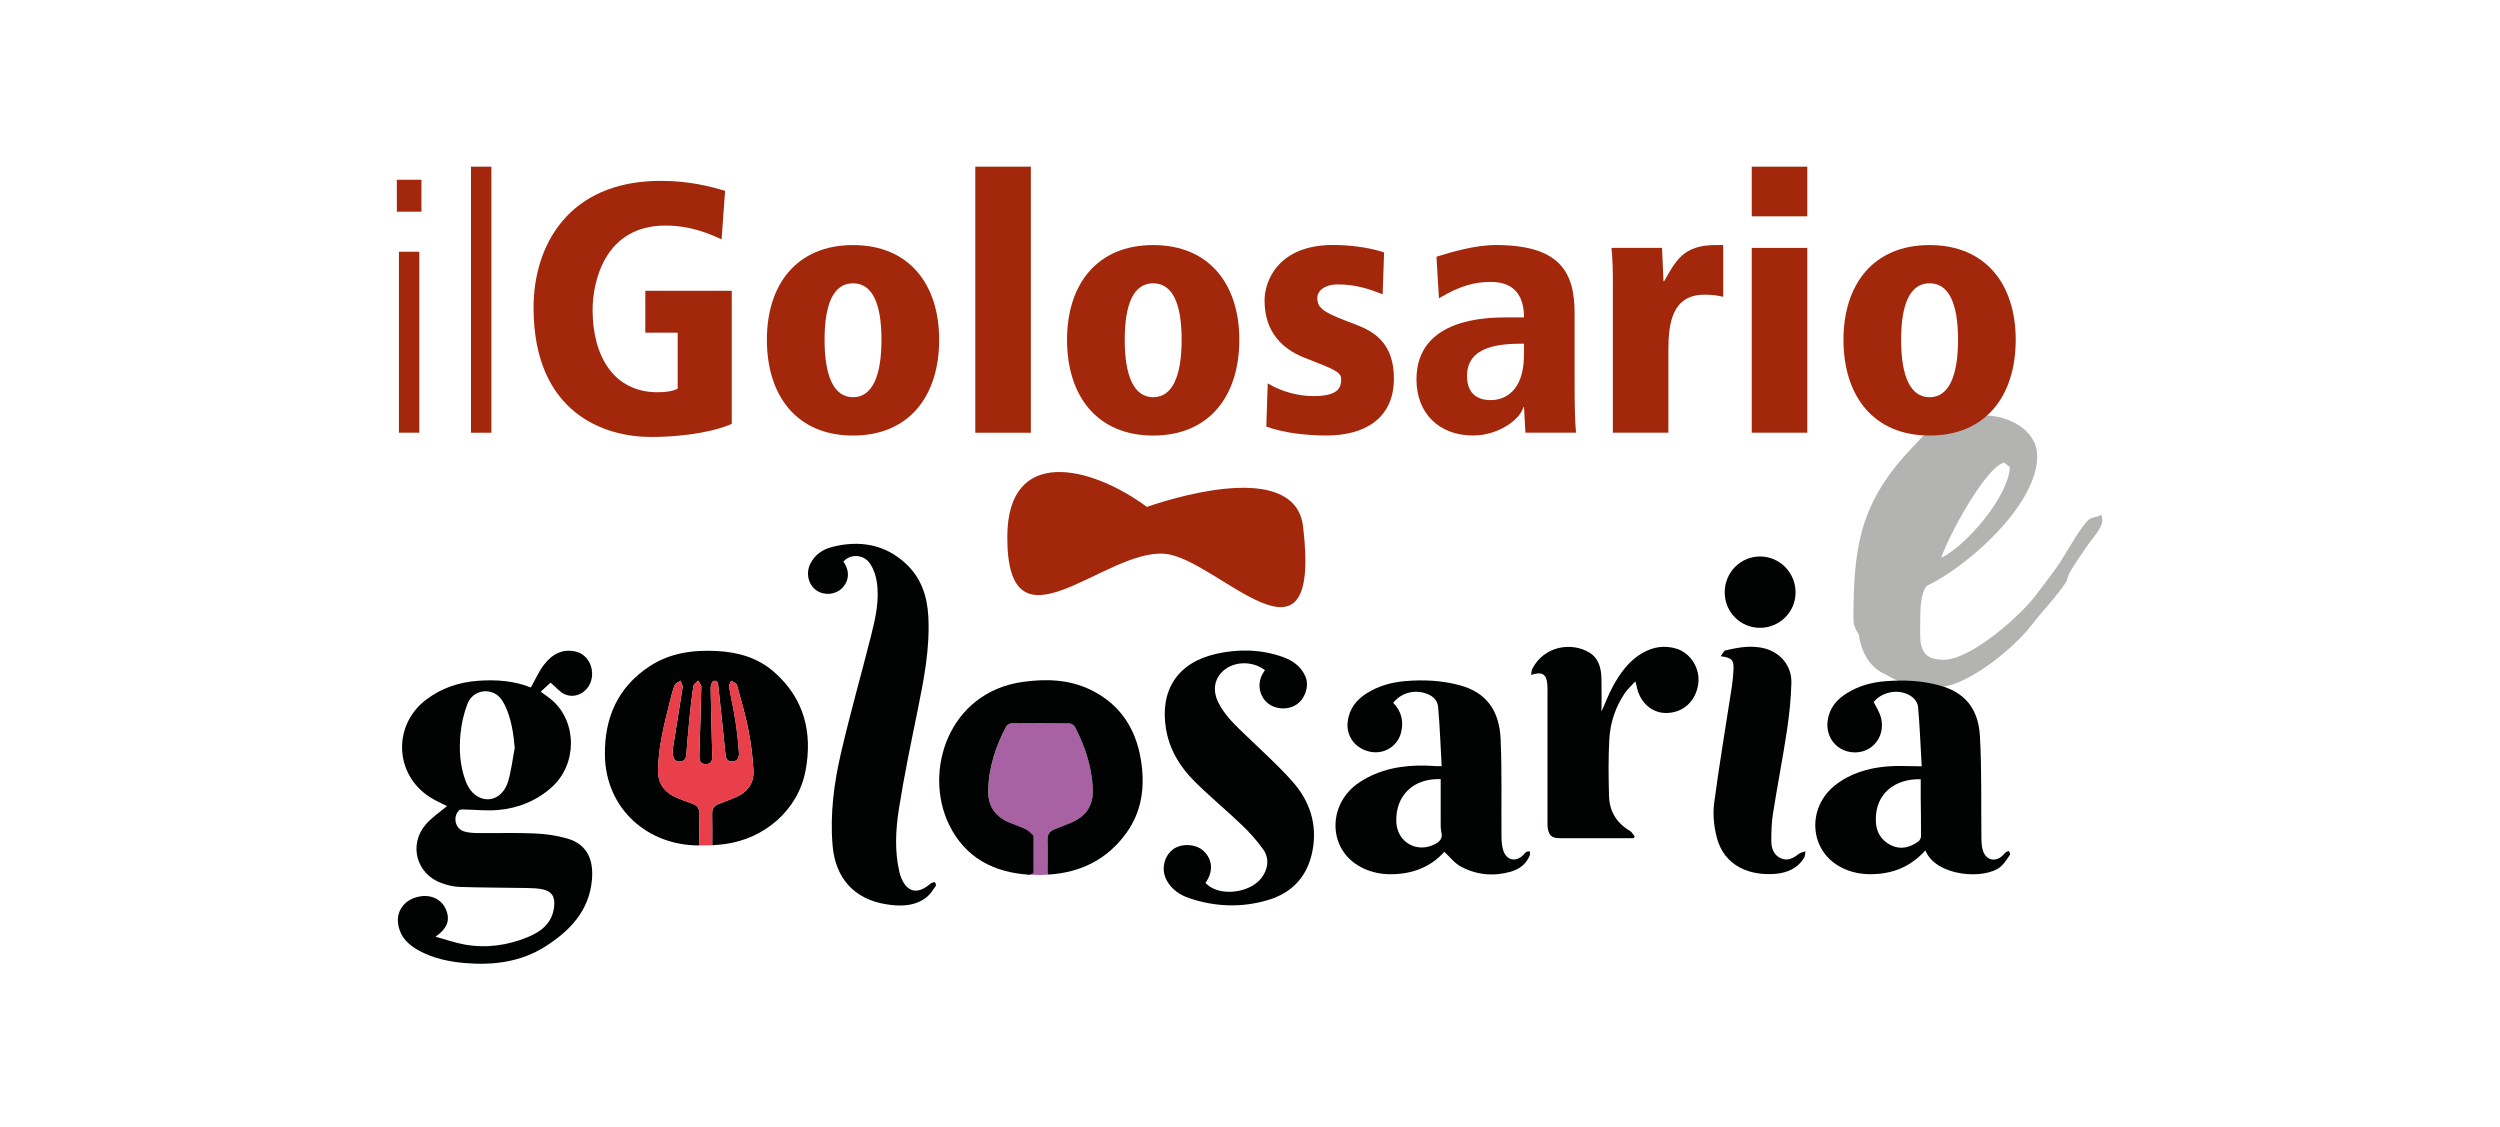 <svg width="315" height="142" viewBox="0 0 315 142" fill="none" xmlns="http://www.w3.org/2000/svg">
<path d="M237.715 85.032C235.588 84.223 234.491 82.102 234.197 79.902C233.829 79.387 233.535 78.732 233.535 78.07C233.535 69.422 234.197 63.778 240.277 57.11C240.865 56.521 242.771 54.254 243.427 54.107C244.236 53.518 244.597 53.083 245.627 53.083L246.798 53.157C247.386 53.157 248.557 52.133 249.071 52.495C249.439 52.348 249.733 52.348 250.095 52.348C252.951 52.348 256.689 54.107 256.689 57.477C256.689 63.637 247.895 71.402 242.765 73.823C241.956 74.772 241.956 76.973 241.956 78.149C241.956 80.717 241.515 83.132 244.885 83.132C248.403 83.132 254.783 77.414 256.683 74.779C257.707 73.387 259.03 71.775 259.907 70.311C260.495 69.428 262.548 65.69 263.425 65.328C263.792 65.181 264.087 65.108 264.448 65.034L264.669 64.887C264.889 64.887 264.889 65.475 264.889 65.549C264.889 66.505 263.719 67.749 263.204 68.478C262.395 69.649 261.372 71.046 260.71 72.29C260.563 72.585 260.489 73.026 260.342 73.314C259.098 75.22 257.339 76.979 255.942 78.811C253.741 81.667 247.803 86.582 244.138 86.582C242.109 86.57 239.4 86.202 237.715 85.032ZM253.251 58.862L252.516 58.274C250.095 58.936 245.333 67.878 244.597 70.292C247.827 68.687 253.03 62.601 253.251 58.862Z" fill="#B3B3B2"/>
<path d="M132.198 110.196C131.346 110.264 130.439 110.251 129.716 110.214C128.19 110.135 130.108 107.107 130.108 105.581C130.126 105.563 129.967 105.403 129.961 105.397C129.942 105.354 130.04 105.324 130.016 105.287C129.709 105.024 129.599 104.662 129.244 104.484C128.588 104.159 127.877 103.933 127.197 103.651C125.389 102.903 124.463 101.542 124.512 99.587C124.58 96.707 125.456 94.047 126.798 91.528C126.903 91.332 127.233 91.148 127.46 91.148C129.887 91.124 132.32 91.118 134.747 91.148C134.992 91.154 135.336 91.375 135.452 91.596C136.696 93.949 137.499 96.443 137.695 99.109C137.861 101.395 136.947 102.86 134.79 103.73C134.153 103.988 133.521 104.239 132.878 104.484C132.265 104.723 131.977 105.115 132.002 105.808C132.038 107.205 132.002 108.609 132.002 110.006" fill="#A861A3"/>
<path d="M64.856 94.255C64.697 92.441 64.451 90.701 63.71 89.064C63.336 88.237 62.84 87.477 61.896 87.201C60.731 86.858 59.414 87.391 58.911 88.666C58.439 89.867 58.145 91.179 58.023 92.466C57.833 94.433 57.943 96.419 58.635 98.313C58.978 99.256 59.512 100.065 60.449 100.494C61.877 101.144 63.453 100.323 64.016 98.478C64.427 97.118 64.58 95.665 64.856 94.255ZM54.872 118.029C56.208 118.39 57.367 118.801 58.562 119.015C61.277 119.499 63.931 119.126 66.468 118.09C68.196 117.385 69.587 116.306 69.82 114.253C69.967 112.972 69.52 112.274 68.27 112.035C67.626 111.912 66.958 111.9 66.302 111.888C63.502 111.839 60.707 111.845 57.906 111.753C57.134 111.728 56.337 111.526 55.602 111.262C52.476 110.116 51.465 106.464 53.622 103.908C54.388 103.001 55.43 102.333 56.325 101.567C55.7 101.242 54.909 100.911 54.198 100.458C49.718 97.626 49.449 91.418 53.653 88.188C55.614 86.68 57.869 85.945 60.309 85.773C62.582 85.614 64.831 85.792 66.891 86.625C67.436 85.651 67.871 84.646 68.509 83.8C69.52 82.464 70.856 81.667 72.627 82.121C74.104 82.501 74.956 84.241 74.472 85.804C74.018 87.244 72.511 88.072 71.156 87.477C70.531 87.201 70.053 86.582 69.373 86.012C69.066 86.294 68.625 86.699 68.129 87.152C68.692 87.575 69.195 87.894 69.63 88.286C72.75 91.075 72.701 96.339 69.52 99.189C67.589 100.917 65.273 101.843 62.729 102.063C61.271 102.186 59.788 102.014 58.317 101.99C58.157 101.99 57.937 102.008 57.839 102.106C57.017 102.94 57.354 104.423 58.47 104.76C59.015 104.925 59.61 104.962 60.186 104.968C62.564 104.993 64.942 104.907 67.32 105.011C68.699 105.073 70.108 105.263 71.438 105.643C73.988 106.366 74.815 108.321 74.582 110.883C74.227 114.756 71.824 117.275 68.735 119.242C65.647 121.209 62.208 121.644 58.635 121.35C56.625 121.185 54.67 120.774 52.874 119.824C51.471 119.083 50.392 118.053 50.159 116.368C49.939 114.744 50.993 113.346 52.752 112.979C54.456 112.623 55.896 113.438 56.337 115.007C56.656 116.123 56.239 117.079 54.872 118.029Z" fill="#010202"/>
<path d="M88.133 106.525C81.667 106.568 76.292 101.953 76.219 95.12C76.163 90.401 77.861 86.564 81.863 83.941C84.431 82.262 87.348 81.87 90.351 82.029C92.987 82.17 95.457 82.863 97.491 84.634C101.328 87.968 102.406 92.289 101.499 97.1C100.568 102.039 96.351 105.716 91.24 106.366C90.743 106.427 90.247 106.458 89.745 106.501C89.745 105.183 89.763 103.859 89.732 102.542C89.714 101.892 89.977 101.5 90.578 101.285C91.246 101.046 91.908 100.783 92.564 100.513C94.194 99.845 95.04 98.718 94.936 96.977C94.838 95.298 94.623 93.618 94.298 91.97C93.918 90.064 93.385 88.182 92.858 86.307C92.79 86.074 92.38 85.945 92.129 85.761C92.037 86.019 91.834 86.295 91.871 86.534C92.11 87.962 92.441 89.377 92.662 90.805C92.87 92.16 93.017 93.52 93.109 94.887C93.146 95.42 92.938 95.96 92.214 95.947C91.54 95.929 91.454 95.469 91.399 94.918C91.124 92.135 90.817 89.359 90.523 86.583C90.48 86.184 90.474 85.682 89.922 85.798C89.738 85.835 89.536 86.356 89.542 86.65C89.585 89.5 89.671 92.35 89.745 95.2C89.763 95.788 89.665 96.284 88.923 96.272C88.182 96.266 88.102 95.763 88.121 95.181C88.212 92.307 88.304 89.433 88.366 86.552C88.372 86.289 88.102 86.019 87.961 85.755C87.759 85.976 87.416 86.178 87.373 86.43C87.158 87.808 86.999 89.2 86.864 90.591C86.711 92.111 86.6 93.637 86.466 95.163C86.423 95.653 86.165 95.935 85.657 95.954C85.136 95.972 84.878 95.665 84.811 95.2C84.768 94.887 84.744 94.562 84.793 94.256C85.191 91.706 85.62 89.163 86.006 86.613C86.043 86.35 85.835 86.05 85.736 85.768C85.485 85.951 85.111 86.086 85.013 86.332C84.75 86.987 84.584 87.686 84.413 88.372C83.696 91.21 82.978 94.047 82.911 96.995C82.874 98.693 83.714 99.845 85.252 100.501C85.883 100.771 86.521 101.016 87.171 101.236C87.863 101.469 88.176 101.886 88.145 102.646C88.096 103.933 88.133 105.232 88.133 106.525Z" fill="#010202"/>
<path d="M106.261 70.764C107.089 71.917 107.021 73.185 106.09 74.117C105.256 74.944 103.877 75.067 102.884 74.399C101.873 73.712 101.512 72.266 102.075 71.089C102.639 69.913 103.626 69.226 104.846 68.914C108.314 68.037 111.514 68.57 114.179 71.059C116.061 72.818 116.839 75.147 116.968 77.665C117.183 81.649 116.429 85.535 115.638 89.42C114.798 93.569 113.922 97.718 113.266 101.904C112.856 104.527 112.702 107.206 113.321 109.853C113.383 110.111 113.456 110.362 113.554 110.607C114.284 112.378 115.516 112.703 117.029 111.52C117.152 111.422 117.268 111.3 117.409 111.238C117.538 111.177 117.789 111.128 117.814 111.171C117.893 111.3 117.967 111.545 117.9 111.637C117.556 112.121 117.232 112.666 116.778 113.028C115.246 114.235 113.426 114.223 111.636 113.935C107.603 113.285 105.25 110.625 104.907 106.531C104.57 102.566 105.085 98.668 105.973 94.838C107.119 89.898 108.517 85.014 109.755 80.098C110.325 77.825 110.858 75.52 110.447 73.148C110.318 72.419 110.049 71.653 109.644 71.04C108.848 69.827 107.156 69.747 106.261 70.764Z" fill="#010202"/>
<path d="M129.71 110.215C125.223 109.945 121.638 108.076 119.616 103.976C116.269 97.179 119.53 87.201 128.907 85.915C131.799 85.516 134.662 85.602 137.34 86.877C141.054 88.648 143.095 91.718 143.75 95.708C144.29 99.005 143.928 102.192 141.899 104.987C139.503 108.29 136.181 109.933 132.149 110.196C132.1 110.135 132.045 110.074 131.996 110.012C132.002 108.615 132.038 107.212 131.996 105.814C131.977 105.122 132.265 104.723 132.872 104.49C133.509 104.245 134.147 103.988 134.784 103.731C136.941 102.866 137.855 101.402 137.689 99.109C137.493 96.437 136.69 93.949 135.446 91.596C135.33 91.375 134.986 91.154 134.741 91.148C132.314 91.118 129.881 91.118 127.454 91.142C127.227 91.142 126.896 91.326 126.792 91.522C125.45 94.041 124.574 96.701 124.506 99.581C124.463 101.536 125.383 102.897 127.191 103.645C127.871 103.927 128.582 104.147 129.238 104.478C129.587 104.65 129.863 104.987 130.169 105.25C130.181 105.312 130.194 105.367 130.2 105.428C130.2 106.954 130.206 108.48 130.206 110.012C130.047 110.08 129.881 110.147 129.71 110.215Z" fill="#010202"/>
<path d="M181.527 98.172C178.089 98.043 175.84 100.225 175.932 103.516C176.005 106.103 178.53 107.561 180.816 106.354C181.435 106.023 181.797 105.631 181.613 104.858C181.509 104.429 181.527 103.97 181.527 103.522C181.527 101.751 181.527 99.992 181.527 98.172ZM181.981 107.328C180.24 109.283 177.881 110.166 175.178 110.154C173.707 110.147 172.304 109.792 171.047 109.008C167.266 106.648 167.364 101.193 171.25 98.601C173.824 96.879 176.729 96.389 179.762 96.468C180.13 96.481 180.498 96.511 180.872 96.529C181.055 96.536 181.239 96.529 181.65 96.529C181.509 94.035 181.423 91.541 181.203 89.065C181.117 88.139 180.4 87.569 179.48 87.312C178.028 86.901 176.514 87.349 175.54 88.556C176.581 89.598 176.888 90.885 176.532 92.307C176.097 94.041 174.387 95.077 172.641 94.722C170.735 94.329 169.564 92.711 169.815 90.873C170.03 89.285 170.906 88.17 172.224 87.343C173.707 86.411 175.35 85.964 177.072 85.817C179.37 85.627 181.65 85.731 183.899 86.331C187.301 87.239 188.919 89.549 189.078 93.122C189.256 97.234 189.151 101.359 189.188 105.477C189.194 106.047 189.243 106.648 189.421 107.187C189.826 108.407 190.984 108.646 191.903 107.763C192.038 107.635 192.136 107.463 192.283 107.365C192.406 107.285 192.583 107.285 192.737 107.249C192.749 107.408 192.816 107.586 192.767 107.72C192.344 108.848 191.462 109.516 190.365 109.829C188.201 110.448 186.056 110.252 184.083 109.197C183.311 108.793 182.729 108.015 181.981 107.328Z" fill="#010202"/>
<path d="M242.011 98.184C238.831 98.092 236.238 99.943 236.355 103.473C236.404 104.834 237.017 105.894 238.279 106.507C239.511 107.101 240.639 106.783 241.687 106.047C241.877 105.913 242.048 105.6 242.048 105.367C242.06 103.706 242.024 102.039 242.011 100.378C242.011 99.649 242.011 98.914 242.011 98.184ZM242.594 107.144C240.7 109.277 238.34 110.16 235.631 110.147C234.136 110.141 232.702 109.786 231.433 108.965C227.934 106.703 227.805 101.678 231.182 98.975C233.1 97.443 235.368 96.775 237.764 96.572C239.143 96.456 240.547 96.554 242.134 96.554C241.987 94.023 241.895 91.553 241.68 89.096C241.613 88.348 241.049 87.778 240.326 87.459C238.892 86.816 237.053 87.263 236.085 88.452C236.398 89.102 236.802 89.702 236.986 90.358C237.415 91.915 236.82 93.465 235.607 94.256C234.436 95.022 232.818 94.979 231.66 94.152C230.453 93.287 229.975 91.761 230.41 90.192C230.765 88.893 231.629 88.011 232.739 87.324C234.228 86.399 235.877 85.958 237.599 85.829C239.922 85.651 242.232 85.749 244.5 86.399C247.472 87.245 249.268 89.181 249.47 92.754C249.715 97.044 249.599 101.359 249.66 105.661C249.666 106.158 249.691 106.672 249.838 107.144C250.224 108.407 251.425 108.683 252.363 107.77C252.491 107.641 252.602 107.481 252.749 107.371C252.853 107.291 253.006 107.279 253.141 107.236C253.184 107.396 253.313 107.61 253.257 107.696C252.908 108.211 252.577 108.768 252.118 109.173C250.163 110.883 243.924 110.478 242.594 107.144Z" fill="#010202"/>
<path d="M159.378 84.437C157.92 83.322 155.781 83.291 154.39 84.315C153.048 85.302 152.71 86.864 153.495 88.482C154.322 90.18 155.701 91.418 157.031 92.705C159.005 94.611 161.058 96.45 162.872 98.497C165.023 100.93 165.997 103.835 165.385 107.138C164.784 110.386 162.853 112.494 159.74 113.414C156.449 114.388 153.121 114.272 149.861 113.175C148.659 112.77 147.63 112.072 147.005 110.925C146.275 109.596 146.643 107.886 147.808 107.015C148.88 106.213 150.749 106.329 151.687 107.254C152.802 108.351 152.894 109.841 151.883 111.256C152.073 111.41 152.245 111.594 152.459 111.728C154.31 112.911 157.509 112.39 158.894 110.686C159.758 109.626 159.985 108.204 159.207 107.089C158.416 105.955 157.472 104.901 156.467 103.945C154.525 102.082 152.435 100.372 150.529 98.472C148.696 96.646 147.354 94.476 146.919 91.853C146.104 86.95 148.39 83.475 153.244 82.384C156.044 81.753 158.851 81.802 161.591 82.764C162.872 83.218 163.95 83.966 164.496 85.271C164.986 86.448 164.441 88.041 163.362 88.77C162.253 89.518 160.586 89.395 159.617 88.495C158.625 87.575 158.41 86.055 159.103 84.879C159.182 84.738 159.268 84.609 159.378 84.437Z" fill="#010202"/>
<path d="M206.054 85.853C205.54 86.417 205.092 86.809 204.761 87.287C203.566 89.04 202.892 91.026 202.776 93.122C202.641 95.518 202.671 97.92 202.739 100.323C202.794 102.241 203.707 103.724 205.399 104.711C205.644 104.858 205.791 105.171 205.987 105.41C205.932 105.477 205.877 105.544 205.822 105.612H200.925C199.472 105.612 198.02 105.618 196.567 105.612C195.519 105.606 195.152 105.293 195.004 104.257C194.968 104 194.986 103.73 194.986 103.467C194.986 98.159 194.986 92.852 194.986 87.544C194.986 87.122 194.998 86.699 194.968 86.276C194.87 84.934 194.306 84.572 192.921 85.044C192.97 84.75 192.964 84.486 193.068 84.278C194.569 81.342 198.069 80.889 200.251 82.219C201.47 82.96 201.746 84.204 201.783 85.504C201.819 86.876 201.789 88.249 201.789 89.659C202.279 88.562 202.684 87.471 203.235 86.46C204.155 84.787 205.264 83.236 206.974 82.262C208.31 81.502 209.75 81.275 211.233 81.734C213.072 82.305 214.255 84.278 213.973 86.208C213.654 88.378 212.067 89.812 209.965 89.837C208.083 89.861 206.551 88.445 206.195 86.356C206.183 86.282 206.152 86.208 206.054 85.853Z" fill="#010202"/>
<path d="M216.804 82.684C217.055 82.359 217.19 82.004 217.399 81.955C219.047 81.563 220.72 81.262 222.4 81.716C224.391 82.261 225.764 83.941 225.715 86.018C225.666 88.041 225.452 90.069 225.151 92.073C224.624 95.561 223.944 99.029 223.393 102.517C223.215 103.632 223.19 104.778 223.184 105.912C223.178 106.843 223.454 107.72 224.385 108.143C225.274 108.547 226.003 108.094 226.702 107.56C226.917 107.401 227.223 107.364 227.486 107.272C227.431 107.554 227.45 107.879 227.309 108.106C226.481 109.424 225.188 109.975 223.717 110.104C220.616 110.367 217.227 109.24 216.289 105.428C215.952 104.067 215.799 102.578 215.983 101.199C216.626 96.314 217.454 91.46 218.202 86.588C218.318 85.834 218.392 85.068 218.422 84.308C218.477 83.174 218.189 82.868 216.804 82.684Z" fill="#010202"/>
<path d="M88.132 106.525C88.132 105.232 88.09 103.939 88.139 102.646C88.169 101.879 87.857 101.469 87.164 101.236C86.514 101.015 85.877 100.77 85.246 100.5C83.708 99.845 82.868 98.692 82.905 96.995C82.966 94.047 83.683 91.209 84.406 88.372C84.578 87.685 84.743 86.987 85.007 86.331C85.105 86.086 85.479 85.951 85.73 85.767C85.828 86.049 86.043 86.349 86 86.613C85.62 89.162 85.185 91.706 84.786 94.255C84.737 94.562 84.762 94.893 84.805 95.199C84.872 95.665 85.129 95.971 85.65 95.953C86.159 95.935 86.416 95.659 86.459 95.162C86.594 93.636 86.704 92.11 86.858 90.59C86.999 89.199 87.158 87.814 87.366 86.429C87.403 86.178 87.752 85.982 87.955 85.755C88.096 86.018 88.365 86.288 88.359 86.552C88.304 89.426 88.206 92.3 88.114 95.181C88.096 95.763 88.181 96.266 88.917 96.272C89.659 96.278 89.75 95.781 89.738 95.199C89.665 92.349 89.579 89.499 89.536 86.65C89.53 86.356 89.732 85.835 89.916 85.798C90.474 85.681 90.474 86.184 90.516 86.582C90.811 89.359 91.117 92.141 91.393 94.917C91.448 95.469 91.534 95.928 92.208 95.947C92.931 95.965 93.14 95.426 93.103 94.887C93.011 93.52 92.864 92.159 92.655 90.805C92.435 89.377 92.104 87.961 91.865 86.533C91.828 86.294 92.03 86.018 92.122 85.761C92.374 85.939 92.784 86.074 92.852 86.306C93.379 88.182 93.912 90.063 94.292 91.969C94.617 93.618 94.831 95.303 94.929 96.977C95.033 98.723 94.188 99.845 92.557 100.513C91.902 100.782 91.24 101.046 90.572 101.285C89.971 101.499 89.707 101.892 89.726 102.541C89.757 103.859 89.738 105.183 89.738 106.5C89.211 106.513 88.672 106.519 88.132 106.525Z" fill="#E83F4B"/>
<path d="M226.242 74.65C226.236 77.12 224.238 79.099 221.762 79.106C219.286 79.106 217.313 77.12 217.313 74.632C217.313 72.137 219.286 70.133 221.738 70.115C224.226 70.103 226.242 72.137 226.242 74.65Z" fill="#010202"/>
<path d="M50.264 54.517H52.831V31.718H50.264V54.517ZM50 26.674H53.101V22.648H50V26.674Z" fill="#A2270B"/>
<path d="M61.914 21H59.346V54.524H61.914V21Z" fill="#A2270B"/>
<path d="M81.305 36.64H92.202V53.402C90.566 54.162 86.931 55.056 81.973 55.056C76.219 55.056 67.228 52.109 67.228 38.742C67.228 31.099 71.481 22.789 83.26 22.789C86.889 22.789 89.505 23.5 91.362 24.039L90.921 30.162C89.371 29.445 87.023 28.421 83.837 28.421C76.176 28.421 74.668 35.524 74.668 39.055C74.668 44.864 77.322 49.424 82.862 49.424C83.928 49.424 84.768 49.289 85.387 48.977V41.917H81.311V36.64H81.305Z" fill="#A2270B"/>
<path d="M107.481 50.049C109.914 50.049 111.066 47.365 111.066 42.805C111.066 38.246 109.914 35.696 107.481 35.696C105.048 35.696 103.896 38.246 103.896 42.805C103.896 47.365 105.048 50.049 107.481 50.049ZM107.481 30.879C114.566 30.879 118.335 35.843 118.335 42.811C118.335 49.872 114.572 54.879 107.481 54.879C100.396 54.879 96.627 49.872 96.627 42.811C96.627 35.837 100.396 30.879 107.481 30.879Z" fill="#A2270B"/>
<path d="M129.887 21H122.888V54.524H129.887V21Z" fill="#A2270B"/>
<path d="M145.301 50.049C147.734 50.049 148.886 47.365 148.886 42.805C148.886 38.246 147.734 35.696 145.301 35.696C142.868 35.696 141.716 38.246 141.716 42.805C141.716 47.365 142.868 50.049 145.301 50.049ZM145.301 30.879C152.386 30.879 156.155 35.843 156.155 42.811C156.155 49.872 152.392 54.879 145.301 54.879C138.216 54.879 134.447 49.872 134.447 42.811C134.447 35.837 138.216 30.879 145.301 30.879Z" fill="#A2270B"/>
<path d="M174.216 37.087C172.359 36.327 170.631 35.837 168.59 35.837C166.776 35.837 165.979 36.732 165.979 37.535C165.979 38.969 167.002 39.459 170.808 40.887C173.199 41.782 175.632 43.302 175.632 47.678C175.632 52.862 171.783 54.873 167.131 54.873C165.09 54.873 161.995 54.646 159.556 53.751L159.734 48.303C161.413 49.332 163.54 49.908 165.489 49.908C168.767 49.908 168.988 48.744 168.988 47.714C168.988 46.685 167.174 46.243 164.165 44.993C161.726 43.964 159.335 41.996 159.335 37.841C159.335 35.341 161.107 30.867 167.971 30.867C170.845 30.867 173.241 31.4 174.394 31.804L174.216 37.087Z" fill="#A2270B"/>
<path d="M192.02 43.302C189.231 43.302 184.843 43.48 184.843 47.371C184.843 50.411 187.282 50.411 187.858 50.411C188.477 50.411 192.02 50.319 192.02 44.65V43.302ZM180.994 32.35C182.808 31.768 185.909 30.873 188.434 30.873C196.543 30.873 198.4 34.268 198.4 39.453V47.947C198.4 51.386 198.443 52.955 198.577 54.517H192.204L192.026 51.3H191.934C191.627 52.728 188.925 54.873 185.603 54.873C181.307 54.873 178.475 52.06 178.475 47.813C178.475 40.035 187.466 39.992 189.899 39.992H192.026C192.026 35.525 188.747 35.525 187.73 35.525C185.958 35.525 184.052 35.929 181.307 37.584L180.994 32.35Z" fill="#A2270B"/>
<path d="M203.223 36.107C203.223 33.87 203.18 32.442 203.045 31.234H209.419C209.462 32.619 209.554 34.047 209.597 35.439H209.683C211.098 32.938 212.073 30.879 216.105 30.879H217.123V37.4C216.369 37.216 215.75 37.13 214.775 37.13C210.7 37.13 210.216 40.709 210.216 44.105V54.517H203.217V36.107H203.223Z" fill="#A2270B"/>
<path d="M220.72 31.235H227.719V54.518H220.72V31.235ZM220.72 21H227.719V27.257H220.72V21Z" fill="#A2270B"/>
<path d="M243.127 50.049C245.56 50.049 246.712 47.365 246.712 42.805C246.712 38.246 245.56 35.696 243.127 35.696C240.693 35.696 239.541 38.246 239.541 42.805C239.541 47.365 240.687 50.049 243.127 50.049ZM243.127 30.879C250.211 30.879 253.98 35.843 253.98 42.811C253.98 49.872 250.217 54.879 243.127 54.879C236.042 54.879 232.279 49.872 232.279 42.811C232.279 35.837 236.042 30.879 243.127 30.879Z" fill="#A2270B"/>
<path d="M144.51 63.87C137.438 58.648 126.964 56.154 126.921 67.584C126.854 83.212 139.16 69.11 146.772 69.778C153.391 70.36 166.604 86.62 164.189 66.352C163.246 58.452 149.713 62.074 144.51 63.87Z" fill="#A2270B"/>
</svg>
